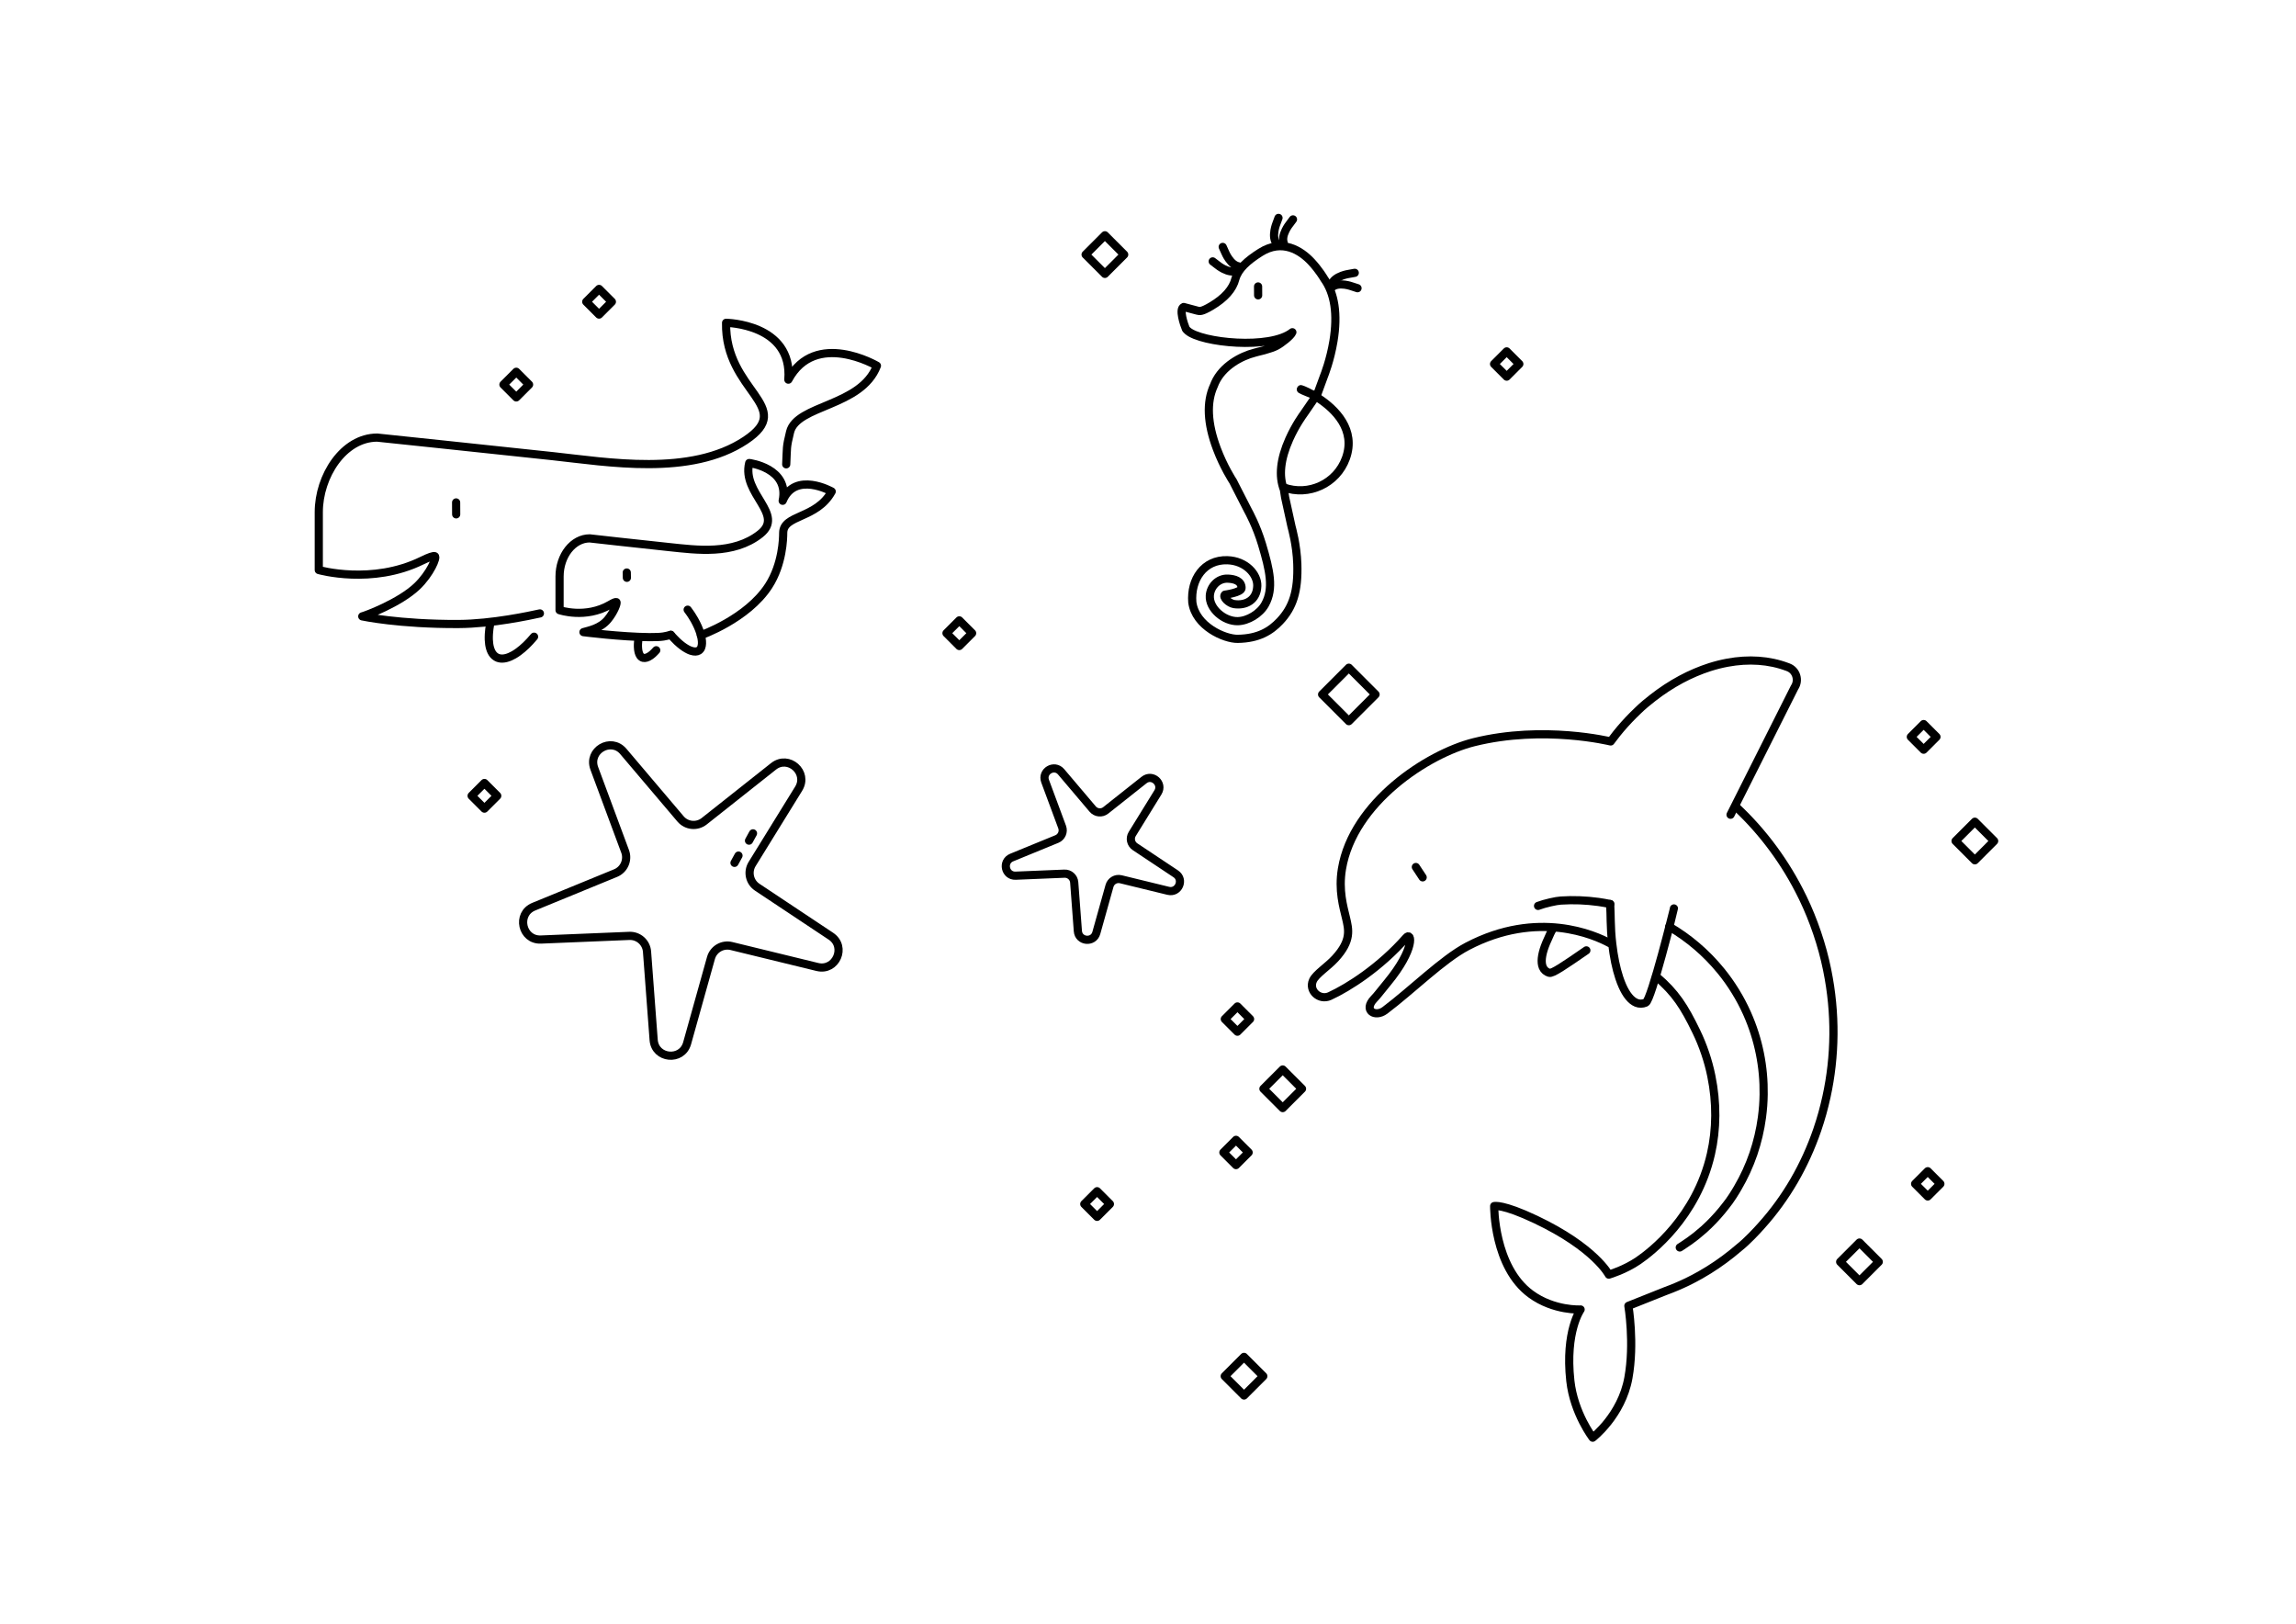 <?xml version="1.0" encoding="utf-8"?>
<!-- Generator: Adobe Illustrator 24.0.3, SVG Export Plug-In . SVG Version: 6.00 Build 0)  -->
<svg version="1.1" xmlns="http://www.w3.org/2000/svg" xmlns:xlink="http://www.w3.org/1999/xlink" x="0px" y="0px"
	 viewBox="0 0 841.89 595.28" style="enable-background:new 0 0 841.89 595.28;" xml:space="preserve">
<style type="text/css">
	.st0{fill:none;stroke:#000000;stroke-width:3;stroke-linecap:round;stroke-linejoin:round;stroke-miterlimit:10;}
	.st1{fill:#FFFFFF;stroke:#000000;stroke-width:3;stroke-linecap:round;stroke-linejoin:round;stroke-miterlimit:10;}
	
		.st2{fill:none;stroke:#000000;stroke-width:3;stroke-linecap:round;stroke-linejoin:round;stroke-miterlimit:10;stroke-dasharray:4,4;}
	.st3{fill:none;stroke:#000000;stroke-miterlimit:10;}
	
		.st4{clip-path:url(#SVGID_2_);fill:none;stroke:#000000;stroke-width:3;stroke-linecap:round;stroke-linejoin:round;stroke-miterlimit:10;}
	.st5{clip-path:url(#SVGID_2_);}
	.st6{fill:none;stroke:#000000;stroke-width:3;stroke-linejoin:round;stroke-miterlimit:10;}
	.st7{fill:#FFFFFF;stroke:#000000;stroke-width:2;stroke-linecap:round;stroke-linejoin:round;stroke-miterlimit:10;}
	.st8{fill:none;stroke:#000000;stroke-width:2;stroke-linecap:round;stroke-linejoin:round;stroke-miterlimit:10;}
	.st9{fill:none;stroke:#232220;stroke-width:3;stroke-linecap:round;stroke-linejoin:round;stroke-miterlimit:10;}
	.st10{fill:#FFFFFF;stroke:#232220;stroke-width:3;stroke-linecap:round;stroke-linejoin:round;stroke-miterlimit:10;}
	.st11{fill:#FFFFFF;}
	.st12{fill:none;stroke:#000000;stroke-width:3;stroke-linecap:round;stroke-miterlimit:10;}
	.st13{fill:none;}
</style>
<g id="Illustration">
</g>
<g id="Bezeichnung">
	<g>
		<path class="st0" d="M228.56,275.49l20.98,24.74c2.18,2.57,6.01,2.95,8.66,0.86l25.43-20.13c5.49-4.35,12.9,2.24,9.21,8.2
			l-17.05,27.6c-1.77,2.87-0.95,6.63,1.86,8.5l27.01,17.96c5.84,3.88,1.86,12.95-4.95,11.29l-31.51-7.68
			c-3.28-0.8-6.6,1.14-7.51,4.4l-8.74,31.24c-1.89,6.75-11.75,5.77-12.27-1.22l-2.43-32.35c-0.25-3.37-3.13-5.93-6.5-5.79
			l-32.41,1.34c-7,0.29-9.12-9.39-2.63-12.05l30.01-12.31c3.12-1.28,4.67-4.81,3.49-7.97l-11.29-30.41
			C215.48,275.15,224.03,270.15,228.56,275.49z"/>
		<line class="st0" x1="270.79" y1="313.67" x2="269.32" y2="316.34"/>
		<line class="st0" x1="276.11" y1="305.52" x2="274.64" y2="308.2"/>
	</g>
	<path class="st0" d="M389.09,282.96l11.58,13.66c1.21,1.42,3.32,1.63,4.78,0.47l14.04-11.12c3.03-2.4,7.12,1.23,5.09,4.53
		l-9.41,15.24c-0.98,1.59-0.53,3.66,1.03,4.69l14.91,9.92c3.22,2.14,1.03,7.15-2.73,6.24l-17.4-4.24c-1.81-0.44-3.65,0.63-4.15,2.43
		L402,342.02c-1.04,3.73-6.49,3.19-6.77-0.67l-1.34-17.86c-0.14-1.86-1.73-3.27-3.59-3.19l-17.89,0.74
		c-3.87,0.16-5.03-5.18-1.45-6.65l16.57-6.79c1.72-0.71,2.58-2.65,1.93-4.4l-6.23-16.79C381.87,282.77,386.59,280.01,389.09,282.96z
		"/>
	<g>
		<path class="st0" d="M195.83,233.42c-0.97,1.16-1.95,2.22-2.92,3.16c-0.96,0.92-1.91,1.72-2.84,2.4c-0.29,0.21-0.58,0.41-0.87,0.6
			c-0.28,0.18-0.55,0.34-0.82,0.5c-1.95,1.12-3.76,1.59-5.26,1.27c-0.02,0-0.04-0.01-0.05-0.01c-0.4-0.09-0.8-0.24-1.17-0.47
			c-0.38-0.23-0.7-0.51-0.98-0.84c-0.01-0.01-0.02-0.03-0.04-0.04c-1.02-1.22-1.56-3.12-1.65-5.47c-0.01-0.33-0.02-0.66-0.01-1
			c0-0.36,0.02-0.73,0.04-1.1c0.07-1.2,0.24-2.48,0.49-3.82"/>
		<line class="st0" x1="167.25" y1="184.2" x2="167.27" y2="188.57"/>
		<path class="st0" d="M288.29,170.23c0.33-6.37-0.05-5.87,1.41-11.84c2.46-10.08,26.08-9.22,31.85-24.3c0,0-22.61-13.3-32.48,5.1
			c1.66-20.51-22.83-20.84-22.83-20.84c-0.5,25.28,25.92,30.57,7.11,43.07c-20.11,13.36-50.72,7.96-70.62,5.82
			c-21.62-2.33-64.41-6.81-64.41-6.81c-12.4,0-21.43,14.14-21.43,27.35v21.2c0,0,19.46,5.57,37.82-3.44
			c2.74-1.34,4.21-1.81,4.72-1.64c0.9,0.3-1.66,6.43-6.52,11.06c-6.4,6.1-18.79,10.7-20.08,11.01c0,0,13.48,2.91,35.32,2.8
			c12.31-0.06,26.25-3.1,29.82-3.88"/>
	</g>
	<g>
		<path class="st0" d="M252.15,223.52c0.05,0.07,0.1,0.13,0.15,0.2c0.24,0.32,0.48,0.64,0.7,0.97c0.14,0.2,0.28,0.4,0.41,0.6
			c0.09,0.13,0.18,0.27,0.26,0.4c0.34,0.52,0.66,1.05,0.96,1.58c0.24,0.4,0.56,1.03,0.69,1.3c0.38,0.76,0.72,1.52,1,2.25
			c0.28,0.72,0.5,1.41,0.68,2.08c0.05,0.21,0.1,0.41,0.15,0.61c0.04,0.19,0.08,0.38,0.11,0.57c0.23,1.34,0.19,2.49-0.15,3.34
			c0,0.01-0.01,0.02-0.01,0.03c-0.09,0.23-0.21,0.44-0.37,0.62c-0.15,0.19-0.32,0.34-0.5,0.45c-0.01,0.01-0.02,0.01-0.02,0.01
			c-0.67,0.41-1.59,0.43-2.64,0.11c-0.15-0.05-0.29-0.1-0.45-0.15c-0.16-0.06-0.32-0.13-0.48-0.2c-0.52-0.24-1.06-0.54-1.62-0.91
			c-0.57-0.38-1.16-0.82-1.75-1.32c-0.21-0.17-0.69-0.59-1.01-0.9c-0.41-0.39-0.82-0.81-1.23-1.25c-0.1-0.11-0.21-0.23-0.31-0.34
			c-0.15-0.17-0.6-0.64-0.76-0.82"/>
		<path class="st0" d="M240.63,238.39c-0.47,0.53-0.93,1-1.39,1.4c-0.14,0.12-0.28,0.24-0.43,0.35c-0.13,0.1-0.27,0.2-0.4,0.29
			c-0.95,0.65-1.84,0.92-2.58,0.74c-0.01,0-0.02,0-0.03-0.01c-0.2-0.05-0.39-0.14-0.57-0.27s-0.34-0.3-0.48-0.49
			c-0.01-0.01-0.01-0.02-0.02-0.02c-0.5-0.71-0.76-1.81-0.81-3.18c-0.01-0.19-0.01-0.38-0.01-0.58c0-0.21,0.01-0.42,0.02-0.64
			c0.04-0.7,0.12-1.44,0.24-2.22"/>
		<line class="st0" x1="229.82" y1="209.89" x2="229.86" y2="211.83"/>
		<path class="st0" d="M257,232.88c0,0,17.01-5.94,24.86-18.11c5.15-7.98,5.32-17.46,5.32-19.37c0-6.84,12.22-5.07,17.79-15.21
			c0,0-13.44-7.62-17.98,3.41c2.55-12.03-12.27-13.85-12.27-13.85c-2.81,11.3,13.21,18.76,4,26.03c-9.85,7.77-23.47,5.82-33.27,4.8
			c-10.7-1.11-29.23-3.2-29.23-3.2c-6.07,0-11.04,6.29-11.04,13.98v12.34c0,0,9.53,3.24,18.52-2c1.34-0.78,2.06-1.06,2.31-0.96
			c0.44,0.18-0.85,3.65-3.19,6.44c-2.72,3.24-6.76,3.95-8.88,4.57c0,0,13.76,1.75,24.18,1.84c5.1,0.05,6.1-0.41,7.85-0.86"/>
	</g>
	<g>
		<path class="st0" d="M581.68,348.42c-8.15,5.63-12.47,8.57-13.59,8.23c-0.02-0.01-0.05-0.01-0.07-0.02
			c-0.52-0.16-0.98-0.4-1.38-0.75c-0.4-0.35-0.7-0.76-0.9-1.23c-0.01-0.02-0.02-0.04-0.03-0.06c-0.75-1.76-0.45-4.4,0.73-7.63
			c0.16-0.45,0.34-0.9,0.54-1.37c0.21-0.49,0.43-0.99,0.67-1.5c0.77-1.63,0.79-2.01,1.89-3.82"/>
		<path class="st0" d="M607.29,357.98c7.08,6,10.3,11.13,14.63,20.05c0.05,0.1,0.1,0.21,0.15,0.31c1.16,2.39,2.23,5.01,3.17,7.78
			c0.94,2.77,1.68,5.5,2.21,8.1c0.02,0.11,0.05,0.23,0.07,0.34c1.98,9.71,1.91,19.45-0.16,28.49c-5.33,23.28-22.04,35.99-26.58,39.1
			c-4.96,3.4-10.5,5.03-10.86,5.15c0,0-5.08-9.9-26.79-20.2c-12.22-5.8-15.25-4.93-15.25-4.93s-0.19,22.29,13.43,32.26
			c8.5,6.23,18.27,5.65,18.27,5.65s-5.76,7.98-3.77,26.16c1.31,11.89,8.2,20.84,8.2,20.84s10.58-8.13,13.08-21.89
			c2.33-12.8,0-26.44,0-26.44s12.95-5.19,13.52-5.39c2.78-1.02,5.49-2.16,8.12-3.43c1.62-0.79,3.2-1.63,4.75-2.5
			c1.03-0.59,2.05-1.2,3.06-1.82c3.94-2.45,7.67-5.22,11.18-8.24c2.78-2.17,6.56-6.2,8.14-8.01c4.54-5.03,8.56-10.59,12.02-16.53
			c3.37-5.83,6.2-12.04,8.44-18.54c0.7-2.04,1.34-4.1,1.92-6.19c0.55-2,1.05-4.02,1.5-6.06c3.22-14.74,3.48-30.54,0.26-46.32
			c-0.03-0.19-0.07-0.37-0.11-0.55c-0.87-4.23-2.07-8.67-3.6-13.17c-1.53-4.51-3.27-8.76-5.15-12.65c-0.08-0.17-0.16-0.34-0.25-0.51
			c-6.16-12.68-14.44-23.75-24.12-32.85"/>
		<path class="st0" d="M590.22,345.76c-5.4-2.93-26.31-12.35-52.15,1.17c-9.08,4.75-20.37,16.07-30.26,23.49
			c-3.55,2.66-8.04,0.04-3.99-4.24c1.52-1.6,1.16-1.36,4.9-5.9c10.34-12.55,8.9-18.83,6.9-16.54
			c-9.56,10.89-21.17,18.29-28.01,21.43c-3.75,1.73-7.87-1.95-6.17-5.71c1.07-2.36,5.33-5,8.15-8.07
			c6.06-6.59,4.94-10.63,3.95-14.87c-0.94-4-2.8-10.06-1.48-17.98c4.05-24.3,31.37-42.21,48.43-46.45
			c25.56-6.35,50.1-0.26,50.1-0.26c0.71-0.97,1.44-1.92,2.18-2.84c0.5-0.61,1-1.22,1.5-1.82c1.99-2.33,4.08-4.53,6.24-6.58
			c1.61-1.63,4.31-3.81,5.5-4.72c3.33-2.61,6.81-4.87,10.35-6.78c3.47-1.86,7.01-3.36,10.55-4.5c1.11-0.35,2.23-0.67,3.34-0.95
			c1.07-0.26,2.12-0.5,3.19-0.69c7.66-1.42,15.2-0.98,22.01,1.6c0.08,0.03,0.16,0.06,0.24,0.09c0.02,0.01,0.04,0.01,0.05,0.02
			c2.96,1.14,4.04,4.78,2.26,7.4l-23.45,46.64"/>
		<path class="st0" d="M612.08,339.72c7.04,4.13,13.47,9.55,18.86,16.15c0.08,0.09,0.16,0.19,0.23,0.28
			c1.77,2.18,3.51,4.62,5.13,7.25c1.62,2.63,3.02,5.28,4.17,7.84c0.05,0.11,0.1,0.22,0.15,0.33c4.27,9.58,6.22,19.73,6.07,29.7
			c-0.02,1.38-0.08,2.75-0.18,4.13c-0.11,1.43-0.26,2.86-0.45,4.28c-0.61,4.53-1.66,8.97-3.11,13.26c-1.5,4.37-3.43,8.59-5.76,12.56
			c-0.81,1.42-2.78,4.62-4.33,6.47c-1.92,2.51-4.04,4.89-6.32,7.11c-0.59,0.57-1.18,1.12-1.79,1.67c-0.91,0.81-1.86,1.61-2.82,2.38
			c-1.58,1.25-3.23,2.42-4.94,3.53c-0.35,0.23-0.7,0.45-1.06,0.68"/>
		<path class="st0" d="M563.97,332.12c2.47-0.94,6.72-1.88,8.35-1.96c4.6-0.3,9.23-0.12,13.81,0.51c1.49,0.21,2.82,0.45,4.3,0.76"/>
		<line class="st0" x1="519.16" y1="317.86" x2="521.66" y2="321.65"/>
		<path class="st0" d="M613.79,333.05c-0.01,0.25-8.3,33.67-10.32,34.52c-0.02,0.01-0.05,0.02-0.07,0.03
			c-0.54,0.23-1.12,0.35-1.71,0.36c-0.59,0.01-1.15-0.11-1.67-0.32c-0.02-0.01-0.05-0.02-0.07-0.03c-1.93-0.81-3.65-2.99-5.07-6.19
			c-0.2-0.44-0.39-0.9-0.57-1.38c-0.19-0.5-0.38-1.03-0.56-1.57c-0.58-1.73-1.08-3.66-1.52-5.74c-0.44-2.14-0.8-4.44-1.08-6.88
			c-0.1-0.86-0.31-2.87-0.38-4.24c-0.12-1.77-0.23-6.42-0.23-6.9c0-0.72-0.13-2.53-0.12-3.27"/>
	</g>
	
		<rect x="702.08" y="266.93" transform="matrix(0.707 0.707 -0.707 0.707 397.705 -419.639)" class="st0" width="6.65" height="6.65"/>
	
		<rect x="398.95" y="438.18" transform="matrix(0.707 0.707 -0.707 0.707 430.013 -155.138)" class="st0" width="6.65" height="6.65"/>
	
		<rect x="348.44" y="228.87" transform="matrix(0.707 0.707 -0.707 0.707 267.217 -180.723)" class="st0" width="6.65" height="6.65"/>
	
		<rect x="174.29" y="288.48" transform="matrix(0.707 0.707 -0.707 0.707 258.362 -40.122)" class="st0" width="6.65" height="6.65"/>
	
		<rect x="216.35" y="107.34" transform="matrix(0.707 0.707 -0.707 0.707 142.593 -122.924)" class="st0" width="6.65" height="6.65"/>
	
		<rect x="185.98" y="137.71" transform="matrix(0.707 0.707 -0.707 0.707 155.173 -92.552)" class="st0" width="6.65" height="6.65"/>
	
		<rect x="487.68" y="247.74" transform="matrix(0.707 0.707 -0.707 0.707 324.948 -275.151)" class="st0" width="13.86" height="13.86"/>
	
		<rect x="719.17" y="303.43" transform="matrix(0.707 0.707 -0.707 0.707 430.205 -421.729)" class="st0" width="10.01" height="10.01"/>
	
		<rect x="451.14" y="499.63" transform="matrix(0.707 0.707 -0.707 0.707 490.435 -174.739)" class="st0" width="10.01" height="10.01"/>
	
		<rect x="400.17" y="88.38" transform="matrix(0.707 0.707 -0.707 0.707 184.704 -259.149)" class="st0" width="10.01" height="10.01"/>
	
		<rect x="465.35" y="394.25" transform="matrix(0.707 0.707 -0.707 0.707 420.077 -215.649)" class="st0" width="10.01" height="10.01"/>
	
		<rect x="450.47" y="370.42" transform="matrix(0.707 0.707 -0.707 0.707 397.145 -211.392)" class="st0" width="6.55" height="6.55"/>
	
		<rect x="676.84" y="457.73" transform="matrix(0.707 0.707 -0.707 0.707 526.914 -346.606)" class="st0" width="10.01" height="10.01"/>
	
		<rect x="703.61" y="430.86" transform="matrix(0.707 0.707 -0.707 0.707 514.024 -372.685)" class="st0" width="6.55" height="6.55"/>
	
		<rect x="449.94" y="419.33" transform="matrix(0.707 0.707 -0.707 0.707 431.575 -196.692)" class="st0" width="6.55" height="6.55"/>
	
		<rect x="549.24" y="130.25" transform="matrix(0.707 0.707 -0.707 0.707 256.243 -351.578)" class="st0" width="6.55" height="6.55"/>
	<g>
		<g>
			<g>
				<g>
					<g>
						<path class="st0" d="M444.67,95.83L444.67,95.83l1.74,1.33c0.08,0.07,0.99,0.81,2.25,1.45c1.77,0.9,3.31,1.14,4.57,0.72"/>
						<path class="st0" d="M448.34,90.52L448.34,90.52l0.9,2c0.04,0.1,0.49,1.18,1.3,2.34c1.14,1.63,2.38,2.57,3.68,2.8"/>
					</g>
					<g>
						<path class="st0" d="M468.8,79.88L468.8,79.88l-0.76,2.06c-0.04,0.1-0.48,1.19-0.72,2.58c-0.34,1.96-0.12,3.5,0.65,4.58"/>
						<path class="st0" d="M474.11,80.43L474.11,80.43l-1.31,1.76c-0.07,0.08-0.8,1-1.42,2.27c-0.88,1.78-1.1,3.32-0.67,4.58"/>
					</g>
					<path class="st0" d="M473.88,121.8c-0.4,1.24-4.08,4.12-5.85,5.02c-1.26,0.65-2.4,0.95-2.5,0.98l-2.1,0.64l0,0l-2.19,0.55
						l-1.12,0.3c-5.27,1.34-11.9,5.03-14.61,11.09l-0.42,1.03c-2.78,6.03-2.41,13.8,1.09,23.1c2.49,6.62,5.68,11.55,5.98,12
						l0.47,0.93l0,0.01l5,9.76c0.26,0.47,3.1,5.61,5.13,12.39c2.84,9.52,4.35,16.16,1.13,21.96c-1.91,3.45-6.32,6.1-10.05,6.17
						c-5.02,0.09-10.55-4.61-10.23-9.38c0.22-3.33,3-6.38,6.65-6.21c2.33,0.11,4.99,0.78,4.99,3.44c0,1.66-6.1,2.44-6.1,2.44
						c-0.96,0.86,1.43,3.14,3.33,3.44c4.21,0.67,8.38-1.36,8.54-6.65c0.13-4.24-4.21-9.2-10.97-9.42
						c-8.64-0.28-13.52,7.09-12.86,15.41c1.16,8.81,11.83,13.48,16.63,13.41c7.76-0.11,12.13-2.93,15.48-6.47
						c4.81-5.09,6.71-11.04,6.39-20.97c-0.23-7.07-1.99-13.18-2.12-13.71l-2.35-10.71l0-0.01l-0.02-0.12l-0.43-2.73
						c-1.94-4.96-1.29-11.16,1.95-18.44c2.3-5.18,5.09-8.98,5.35-9.33l4.98-7.25l0-0.01l2.39-6.51c0.2-0.5,2.36-5.96,3.51-12.94
						c1.61-9.81,0.45-17.5-3.46-22.87l0.03,0.03c-0.16-0.27-1.88-3.18-4.65-6.16c-3.9-4.19-10.69-8.55-18.73-3.46
						c-4.83,3.06-8.1,6-9.15,9.67l0,0c-0.92,3.71-3.88,7.07-8.81,9.99c-1.05,0.62-1.37,0.79-2.29,1.23
						c-2.17,1.03-2.68,0.38-2.88,0.44l-4.99-1.33c-1.78,0.76,0.07,6.31,0.83,8.09l0.67,0.67
						C440.53,125.66,465.74,128.29,473.88,121.8"/>
					<g>
						<path class="st0" d="M496.76,100.02L496.76,100.02l-2.16,0.39c-0.11,0.01-1.27,0.19-2.59,0.68c-1.86,0.7-3.08,1.67-3.62,2.88"
							/>
						<path class="st0" d="M497.77,105.66L497.77,105.66l-2.09-0.68c-0.1-0.04-1.21-0.43-2.61-0.62c-1.97-0.26-3.5,0.03-4.55,0.84"
							/>
					</g>
				</g>
			</g>
			<path class="st0" d="M482.85,145.17c-20.17-7.35,18.26,1.97,10.65,22.86c-3.37,9.25-13.61,14.02-22.86,10.65"/>
		</g>
		<line class="st0" x1="461.31" y1="105.02" x2="461.33" y2="108.28"/>
	</g>
</g>
</svg>
